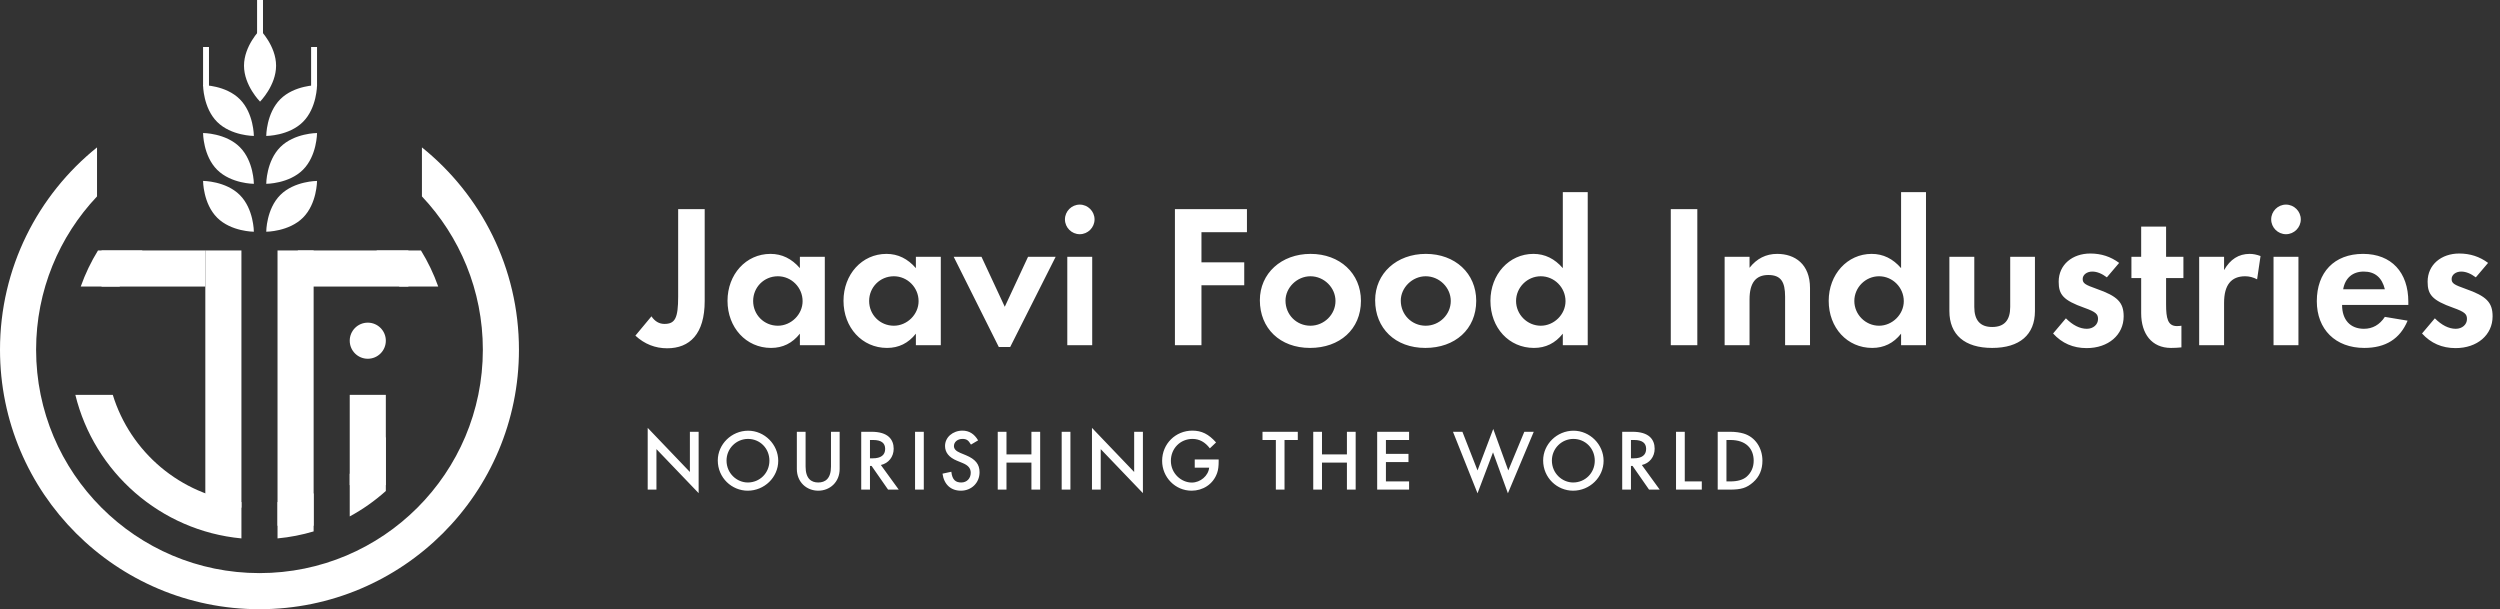 <svg xmlns="http://www.w3.org/2000/svg" width="1108" height="270" viewBox="0 0 1108 270" fill="none"><rect x="0" y="0" width="1108" height="270" fill="#333333" stroke="none"/><rect x="91" y="111" width="16" height="114" fill="white"></rect><rect x="155" y="175" width="16" height="40" fill="white"></rect><rect x="123" y="111" width="16" height="122" fill="white"></rect><rect x="132" y="111" width="49" height="16" fill="white"></rect><rect x="45" y="111" width="46" height="16" fill="white"></rect><circle cx="163" cy="151" r="8" fill="white"></circle><path fill-rule="evenodd" clip-rule="evenodd" d="M43 65.323C16.781 86.401 0 118.741 0 155C0 218.513 51.487 270 115 270C178.513 270 230 218.513 230 155C230 118.741 213.219 86.401 187 65.323V87.051C203.739 104.781 214 128.692 214 155C214 209.676 169.676 254 115 254C60.324 254 16 209.676 16 155C16 128.692 26.261 104.781 43 87.051V65.323Z" fill="white"></path><path fill-rule="evenodd" clip-rule="evenodd" d="M155.001 209.997C161.214 205.47 166.63 199.917 171.001 193.586V217.611C166.143 221.959 160.776 225.75 155.001 228.883V209.997ZM139.001 218.644C133.929 220.557 128.568 221.882 123.001 222.534V238.624C128.506 238.104 133.857 237.052 139.001 235.521V218.644ZM176.987 127H194.221C192.23 121.367 189.655 116.009 186.569 111H166.849C170.93 115.805 174.356 121.184 176.987 127ZM35.781 127C37.772 121.367 40.347 116.009 43.433 111H63.153C59.072 115.805 55.646 121.184 53.015 127H35.781ZM49.99 175C57.775 200.336 79.964 219.366 107.001 222.534V238.624C71.087 235.231 41.756 209.227 33.397 175H49.99Z" fill="white"></path><g clip-path="url(#clip0_891_86)"><path d="M122.361 29.12C122.361 37.91 115.251 45.04 115.251 45.04C115.251 45.04 108.141 37.91 108.141 29.12C108.141 20.33 115.251 13.2 115.251 13.2C115.251 13.2 122.361 20.33 122.361 29.12Z" fill="white"></path><path d="M116.559 0H113.939V29.12H116.559V0Z" fill="white"></path><path d="M134.28 54.02C128.06 60.24 118 60.25 118 60.25C118 60.25 118.01 50.18 124.23 43.97C130.45 37.75 140.51 37.74 140.51 37.74C140.51 37.74 140.5 47.81 134.28 54.02Z" fill="white"></path><path d="M134.28 75.24C128.06 81.46 118 81.47 118 81.47C118 81.47 118.01 71.4 124.23 65.19C130.45 58.97 140.51 58.96 140.51 58.96C140.51 58.96 140.5 69.03 134.28 75.24Z" fill="white"></path><path d="M134.28 96.47C128.06 102.69 118 102.7 118 102.7C118 102.7 118.01 92.63 124.23 86.42C130.45 80.2 140.51 80.19 140.51 80.19C140.51 80.19 140.5 90.26 134.28 96.47Z" fill="white"></path><path d="M140.511 37.99L137.881 40.41V20.83H140.511V37.99Z" fill="white"></path><path d="M96.23 54.02C102.45 60.24 112.51 60.25 112.51 60.25C112.51 60.25 112.5 50.18 106.28 43.97C100.07 37.75 90 37.74 90 37.74C90 37.74 90.01 47.81 96.23 54.02Z" fill="white"></path><path d="M96.23 75.24C102.45 81.46 112.51 81.47 112.51 81.47C112.51 81.47 112.5 71.4 106.28 65.19C100.07 58.97 90 58.96 90 58.96C90 58.96 90.01 69.03 96.23 75.24Z" fill="white"></path><path d="M96.23 96.47C102.45 102.69 112.51 102.7 112.51 102.7C112.51 102.7 112.5 92.63 106.28 86.42C100.06 80.21 90 80.18 90 80.18C90 80.18 90.01 90.25 96.23 96.46V96.47Z" fill="white"></path><path d="M90 37.99L92.62 40.41V20.83H90V37.99Z" fill="white"></path></g><path d="M300.56 92.68H312.32V133.4C312.32 148.04 305.68 154.36 295.68 154.36C290.4 154.36 285.68 152.52 281.6 148.76L288.72 140.2C290.24 142.44 292.16 143.56 294.48 143.56C299.2 143.56 300.56 141 300.56 131.48V92.68ZM355.713 133.48C355.713 127.4 350.753 122.44 344.753 122.44C338.593 122.44 333.793 127.32 333.793 133.4C333.793 139.48 338.593 144.36 344.753 144.36C350.593 144.36 355.713 139.4 355.713 133.48ZM354.513 118.84V113.8H365.553V153H354.513V147.88C351.153 152.12 346.913 154.2 341.713 154.2C330.673 154.2 322.433 145.16 322.433 133.32C322.433 121.64 330.593 112.52 341.473 112.52C346.593 112.52 350.913 114.68 354.513 118.84ZM407.119 133.48C407.119 127.4 402.159 122.44 396.159 122.44C389.999 122.44 385.199 127.32 385.199 133.4C385.199 139.48 389.999 144.36 396.159 144.36C401.999 144.36 407.119 139.4 407.119 133.48ZM405.919 118.84V113.8H416.959V153H405.919V147.88C402.559 152.12 398.319 154.2 393.119 154.2C382.079 154.2 373.839 145.16 373.839 133.32C373.839 121.64 381.999 112.52 392.879 112.52C397.999 112.52 402.319 114.68 405.919 118.84ZM422.674 113.8H434.994L445.314 135.96L455.634 113.8H467.874L447.714 153.8H442.674L422.674 113.8ZM473.024 113.8H484.064V153H473.024V113.8ZM471.984 97.24C471.984 93.64 474.944 90.68 478.544 90.68C482.144 90.68 485.104 93.64 485.104 97.24C485.104 100.84 482.144 103.8 478.544 103.8C474.944 103.8 471.984 100.84 471.984 97.24ZM552.646 92.68V102.92H532.486V116.28H551.446V126.44H532.486V153H520.726V92.68H552.646ZM569.73 133.24C569.73 139.48 574.61 144.36 580.77 144.36C586.85 144.36 591.89 139.4 591.89 133.4C591.89 127.48 586.85 122.44 580.77 122.44C574.85 122.44 569.73 127.48 569.73 133.24ZM558.37 133.08C558.37 121.16 567.89 112.52 580.85 112.52C593.81 112.52 603.17 121.16 603.17 133.32C603.17 145.96 593.73 154.2 580.61 154.2C567.25 154.2 558.37 145.48 558.37 133.08ZM620.824 133.24C620.824 139.48 625.704 144.36 631.864 144.36C637.944 144.36 642.984 139.4 642.984 133.4C642.984 127.48 637.944 122.44 631.864 122.44C625.944 122.44 620.824 127.48 620.824 133.24ZM609.464 133.08C609.464 121.16 618.984 112.52 631.944 112.52C644.904 112.52 654.264 121.16 654.264 133.32C654.264 145.96 644.824 154.2 631.704 154.2C618.344 154.2 609.464 145.48 609.464 133.08ZM693.838 133.48C693.838 127.4 688.878 122.44 682.878 122.44C676.878 122.44 671.918 127.4 671.918 133.4C671.918 139.4 676.878 144.36 682.878 144.36C688.718 144.36 693.838 139.4 693.838 133.48ZM692.638 118.84V85.16H703.678V153H692.638V147.88C689.278 152.12 685.038 154.2 679.838 154.2C668.798 154.2 660.558 145.32 660.558 133.32C660.558 121.64 668.798 112.52 679.598 112.52C684.718 112.52 689.038 114.68 692.638 118.84ZM740.491 92.68H752.251V153H740.491V92.68ZM764.356 153V113.8H775.396V118.68C778.596 114.6 782.676 112.52 787.636 112.52C795.556 112.52 802.196 117.08 802.196 127.64V153H791.156V131.48C791.156 124.92 789.316 121.88 783.716 121.88C778.196 121.88 775.396 125.32 775.396 132.68V153H764.356ZM843.759 133.48C843.759 127.4 838.799 122.44 832.799 122.44C826.799 122.44 821.839 127.4 821.839 133.4C821.839 139.4 826.799 144.36 832.799 144.36C838.639 144.36 843.759 139.4 843.759 133.48ZM842.559 118.84V85.16H853.599V153H842.559V147.88C839.199 152.12 834.959 154.2 829.759 154.2C818.719 154.2 810.479 145.32 810.479 133.32C810.479 121.64 818.719 112.52 829.519 112.52C834.639 112.52 838.959 114.68 842.559 118.84ZM863.966 113.8H875.006V136.04C875.006 141.96 877.646 144.92 882.926 144.92C888.286 144.92 890.926 141.96 890.926 136.04V113.8H901.886V137.88C901.886 148.36 895.086 154.2 882.926 154.2C870.766 154.2 863.966 148.36 863.966 137.88V113.8ZM939.207 116.52L933.767 122.92C931.527 121.24 929.367 120.36 927.287 120.36C924.887 120.36 923.047 121.8 923.047 123.64C923.047 125.56 924.087 126.2 929.287 128.04C938.407 131.24 941.207 133.96 941.207 140.2C941.207 148.44 934.407 154.28 924.807 154.28C918.807 154.28 913.847 152.12 909.927 147.8L915.607 141.08C918.647 144.12 921.767 145.72 924.887 145.72C927.687 145.72 929.847 143.88 929.847 141.4C929.847 139.24 928.967 138.28 923.847 136.44C914.327 133.08 912.407 130.52 912.407 124.84C912.407 117.24 918.567 112.36 926.407 112.36C931.207 112.36 935.447 113.72 939.207 116.52ZM948.967 123.24H944.648V113.8H948.967V100.44H960.008V113.8H967.688V123.24H960.008V134.92C960.008 141 960.728 144.52 964.807 144.52C965.528 144.52 966.248 144.44 966.808 144.36V153.96C965.608 154.12 963.368 154.2 962.168 154.2C953.608 154.2 948.967 147.88 948.967 138.84V123.24ZM974.669 153V113.8H985.709V119.72C988.429 114.92 992.189 112.52 997.069 112.52C998.589 112.52 1000.19 112.84 1001.87 113.48L1000.35 123.8C998.669 122.92 996.909 122.44 995.069 122.44C988.829 122.44 985.709 126.36 985.709 134.2V153H974.669ZM1007.63 113.8H1018.67V153H1007.63V113.8ZM1006.59 97.24C1006.59 93.64 1009.55 90.68 1013.15 90.68C1016.75 90.68 1019.71 93.64 1019.71 97.24C1019.71 100.84 1016.75 103.8 1013.15 103.8C1009.55 103.8 1006.59 100.84 1006.59 97.24ZM1038.49 128.2H1056.97C1055.69 123 1052.57 120.36 1047.61 120.36C1042.73 120.36 1039.37 123.16 1038.49 128.2ZM1067.37 135.16H1038.01C1038.01 141.72 1041.61 145.72 1047.69 145.72C1051.53 145.72 1054.65 143.96 1056.97 140.44L1067.05 142.12C1063.69 150.2 1057.29 154.2 1047.85 154.2C1035.05 154.2 1026.81 145.96 1026.81 133.48C1026.81 120.76 1034.49 112.52 1047.29 112.52C1059.93 112.52 1067.37 120.76 1067.37 133.72V135.16ZM1102.72 116.52L1097.28 122.92C1095.04 121.24 1092.88 120.36 1090.8 120.36C1088.4 120.36 1086.56 121.8 1086.56 123.64C1086.56 125.56 1087.6 126.2 1092.8 128.04C1101.92 131.24 1104.72 133.96 1104.72 140.2C1104.72 148.44 1097.92 154.28 1088.32 154.28C1082.32 154.28 1077.36 152.12 1073.44 147.8L1079.12 141.08C1082.16 144.12 1085.28 145.72 1088.4 145.72C1091.2 145.72 1093.36 143.88 1093.36 141.4C1093.36 139.24 1092.48 138.28 1087.36 136.44C1077.84 133.08 1075.92 130.52 1075.92 124.84C1075.92 117.24 1082.08 112.36 1089.92 112.36C1094.72 112.36 1098.96 113.72 1102.72 116.52Z" fill="white"></path><path d="M290.936 217H287.06V189.63L305.76 209.18V191.364H309.636V218.564L290.936 199.048V217ZM321.998 204.114C321.998 209.792 326.554 213.838 331.416 213.838C336.754 213.838 341.004 209.622 341.004 204.182C341.004 198.674 336.788 194.526 331.518 194.526C326.35 194.526 321.998 198.742 321.998 204.114ZM318.122 204.08C318.122 196.872 324.242 190.888 331.586 190.888C338.828 190.888 344.914 196.974 344.914 204.216C344.914 211.56 338.76 217.476 331.382 217.476C324.344 217.476 318.122 211.764 318.122 204.08ZM353.161 191.364H357.037V206.8C357.037 212.172 359.587 213.838 362.647 213.838C365.707 213.838 368.291 212.172 368.291 206.8V191.364H372.133V207.854C372.133 213.702 367.781 217.476 362.647 217.476C357.513 217.476 353.161 213.702 353.161 207.854V191.364ZM385.572 195.002V203.128H386.796C390.4 203.128 392.304 201.7 392.304 198.946C392.304 196.328 390.536 195.002 386.966 195.002H385.572ZM390.4 206.086L398.322 217H393.596L386.286 206.494H385.572V217H381.696V191.364H386.252C389.924 191.364 392.372 192.214 393.902 193.574C395.466 194.968 396.078 196.872 396.078 198.878C396.078 202.516 393.766 205.338 390.4 206.086ZM405.549 191.364H409.425V217H405.549V191.364ZM433.494 195.172L430.332 197.042C429.142 195.036 428.326 194.526 426.524 194.526C424.45 194.526 422.784 195.852 422.784 197.688C422.784 198.98 423.702 199.932 425.572 200.714L428.122 201.768C432.27 203.502 434.14 205.746 434.14 209.282C434.14 214.076 430.468 217.476 425.878 217.476C421.424 217.476 418.398 214.756 417.718 209.928L421.628 209.078C422.036 212.818 423.668 213.838 426.048 213.838C428.496 213.838 430.23 212.036 430.23 209.554C430.23 207.582 429.176 206.256 426.592 205.202L424.11 204.182C420.574 202.72 418.84 200.51 418.84 197.654C418.84 193.778 422.308 190.854 426.558 190.854C429.516 190.854 431.828 192.316 433.494 195.172ZM446.074 191.364V201.394H457.124V191.364H461V217H457.124V205.032H446.074V217H442.198V191.364H446.074ZM470.534 191.364H474.41V217H470.534V191.364ZM487.837 217H483.961V189.63L502.661 209.18V191.364H506.537V218.564L487.837 199.048V217ZM529.506 207.276V203.638H540.114V204.488C540.114 206.494 539.944 208.194 539.434 209.622C537.666 214.688 533.042 217.476 528.112 217.476C520.87 217.476 515.056 211.526 515.056 204.25C515.056 196.634 521.074 190.854 528.452 190.854C532.566 190.854 535.66 192.384 538.958 196.09L536.204 198.708C534.096 195.92 531.546 194.526 528.52 194.526C523.114 194.526 518.932 198.742 518.932 204.25C518.932 209.894 523.59 213.872 528.214 213.872C532.022 213.872 535.558 210.846 535.898 207.276H529.506ZM575.182 195.002H569.3V217H565.458V195.002H559.542V191.364H575.182V195.002ZM585.906 191.364V201.394H596.956V191.364H600.832V217H596.956V205.032H585.906V217H582.03V191.364H585.906ZM624.509 191.364V195.002H614.241V201.156H624.237V204.794H614.241V213.362H624.509V217H610.365V191.364H624.509ZM643.958 191.364H648.14L654.838 208.5L661.808 190.106L668.472 208.5L675.578 191.364H679.76L668.302 218.632L661.706 200.476L654.838 218.632L643.958 191.364ZM687.797 204.114C687.797 209.792 692.353 213.838 697.215 213.838C702.553 213.838 706.803 209.622 706.803 204.182C706.803 198.674 702.587 194.526 697.317 194.526C692.149 194.526 687.797 198.742 687.797 204.114ZM683.921 204.08C683.921 196.872 690.041 190.888 697.385 190.888C704.627 190.888 710.713 196.974 710.713 204.216C710.713 211.56 704.559 217.476 697.181 217.476C690.143 217.476 683.921 211.764 683.921 204.08ZM722.836 195.002V203.128H724.06C727.664 203.128 729.568 201.7 729.568 198.946C729.568 196.328 727.8 195.002 724.23 195.002H722.836ZM727.664 206.086L735.586 217H730.86L723.55 206.494H722.836V217H718.96V191.364H723.516C727.188 191.364 729.636 192.214 731.166 193.574C732.73 194.968 733.342 196.872 733.342 198.878C733.342 202.516 731.03 205.338 727.664 206.086ZM742.813 191.364H746.689V213.362H754.237V217H742.813V191.364ZM765.163 195.002V213.362H766.897C770.025 213.362 772.507 212.682 774.139 211.254C776.179 209.452 777.233 207.038 777.233 204.182C777.233 198.946 773.935 195.002 766.897 195.002H765.163ZM761.287 217V191.364H766.693C769.175 191.364 771.181 191.67 772.779 192.146C777.947 193.676 781.109 198.572 781.109 204.182C781.109 208.126 779.749 211.322 776.995 213.736C774.139 216.252 771.725 217 766.625 217H761.287Z" fill="white"></path><defs><clipPath id="clip0_891_86"><rect width="50.51" height="102.69" fill="white" transform="translate(90)"></rect></clipPath></defs></svg>